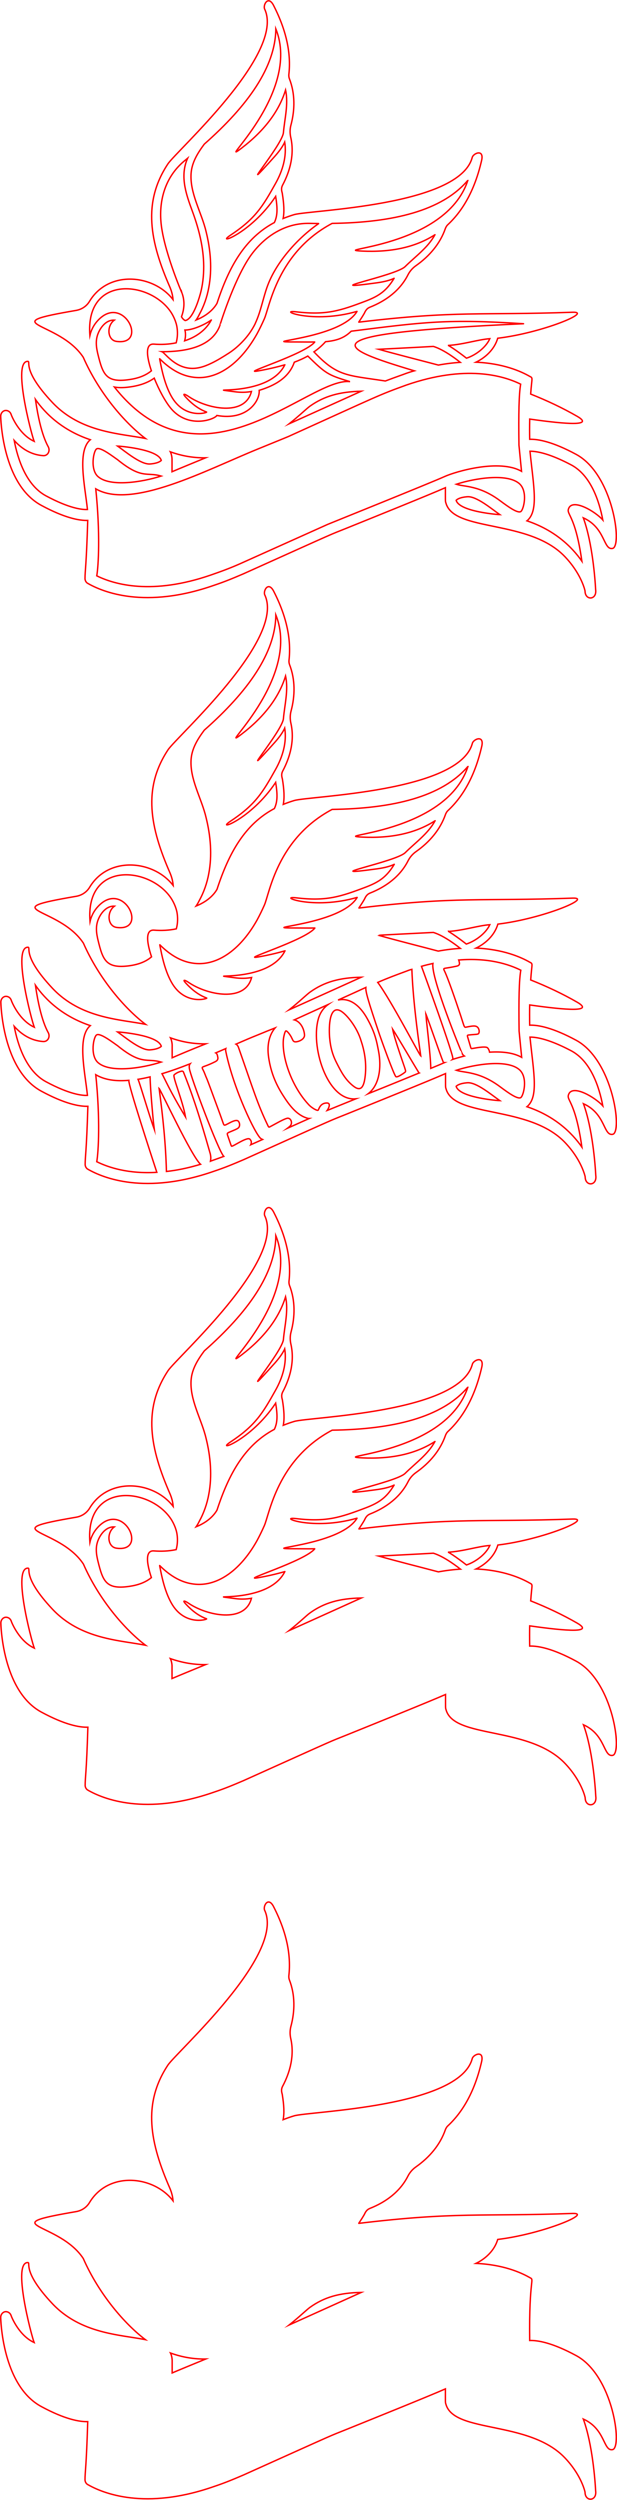 <?xml version="1.0" encoding="utf-8"?>
<!-- Generator: Adobe Illustrator 26.0.3, SVG Export Plug-In . SVG Version: 6.00 Build 0)  -->
<svg version="1.1" id="Слой_1" xmlns="http://www.w3.org/2000/svg" xmlns:xlink="http://www.w3.org/1999/xlink" x="0px" y="0px"
	 viewBox="0 0 430.4 1741.4" style="enable-background:new 0 0 430.4 1741.4;" xml:space="preserve">
<style type="text/css">
	.st0{fill:none;stroke:#FF0000;stroke-miterlimit:10;}
</style>
<path class="st0" d="M401.9,1640.8c-16.3-8.8-26.5-10.7-32.4-10.5c-0.6-44.7,3.8-41.9-0.1-43.9c-6.1-3.5-18.6-9-37.4-9.8
	c4-1.9,12.3-7,15.2-16.7c0,0,0,0,0,0c31-3.7,66.9-18.6,52.1-18.1c-64.3,2.3-80.5-1.3-149,6.9c-0.2,0,1.1-1.5,3.8-6.1
	c0.5-0.9,1.2-3.2,3.9-4.3c11.4-4.5,21.1-11.8,26.5-22.4c1.3-2.6,3.2-4.8,5.6-6.5c9.4-6.6,16.9-15.3,20.6-26c0.4-1,1-2,1.8-2.7
	c10.7-10,18.7-24.4,23.3-44c2.4-9-5.6-5.8-6.4-2.7c-9.1,34-113.4,36.6-124.2,39.8c-2.7,0.8-5.2,1.7-7.7,2.7
	c0.9-4.6,0.6-10.1-0.6-17.6c-0.2-1-1.1-3.1,0.2-5.6c5.6-10.5,8.3-22.1,5.7-33.4c-0.6-2.7-0.6-5.6,0.1-8.3c2.9-10.8,3-22-1-32.4
	c-0.4-1-0.5-2.1-0.4-3.1c1.6-14.2-1.5-30-10.4-47.5c-3.9-8.2-7.8-0.8-6.5,2c14.6,31.1-61.5,98.8-67.5,107.9
	c-17.8,26.9-12.5,54.1,1.5,86c1.2,2.9,1.9,5.7,2.1,8.5c-13.5-17.6-44.9-20.8-58.2,1.1c-2,3.4-5.4,5.7-9.3,6.4
	c-59,10.1-12,7,4.9,32.7c0,0,0,0,0,0c10.9,24.8,28.9,45.6,43.3,56.5c-17.9-3.5-45.1-4.1-64.9-25.1c-21.7-23.1-14.6-28.6-17.2-28.6
	c-10.7,0.1,2.3,49.7,4.5,55.7c-10.3-4.7-15.5-17.2-16-18.6l-0.1-0.3c-0.7-1.9-2.6-2.9-4.4-2.5c-1.7,0.5-2.8,2.1-2.8,3.9
	c0,0.5,0.8,47.3,28.3,62.1c16.3,8.8,26.5,10.7,32.4,10.5c-1,32.6-1.9,34.6-1.9,40.7c0.1,1.3,0.8,2.6,2,3.2c10.5,6,39.9,18.1,88,1.3
	c7.5-2.5,13-4.8,20.5-8c70.5-31.7,58.1-26.2,72-31.8c19.3-7.8,57.8-23.3,68.9-28.2c0,9.2-0.1,9.3,0.3,10.5
	c5.5,20.7,58.1,11.1,83.2,37.7c10.7,11.3,13.5,21.9,13.9,23.7c0,6.9,8.4,6.5,7.4-0.9c-0.4-7.6-2.3-32.7-8.6-50
	c15.7,7.1,13.8,22.7,20.5,21.3C434.2,1704.5,427.6,1654.6,401.9,1640.8z M120.1,1644c-0.1-1.9-0.5-3.6-1.2-5
	c8.5,3.1,16.7,4.3,24.6,4.2c-10.2,4.2-19,7.8-23.4,9.7L120.1,1644z M201.7,1619.5c7.3-5.8,12.3-10.7,14.4-12.2
	c10-7.2,20.7-10.2,35.9-10.5C242.2,1601.2,227.5,1607.9,201.7,1619.5z"/>
<path class="st0" d="M401.9,1157.1c-16.3-8.8-26.5-10.7-32.4-10.5c-0.1-5.3-0.1-10,0-14.1c26.6,3.8,44.7,4.9,33.3-1.8
	c-10.4-6-21.3-11.1-32.6-15.6c0.8-11.9,1.8-11.1-0.7-12.4c-6.1-3.5-18.6-9-37.4-9.8c4-1.9,12.3-7,15.2-16.7c0,0,0,0,0,0
	c31-3.7,66.9-18.6,52.1-18.1c-64.3,2.3-80.5-1.3-149,6.9c-0.2,0,1.1-1.5,3.8-6.1c0.5-0.9,1.2-3.2,3.9-4.3
	c11.4-4.5,21.1-11.8,26.5-22.4c1.3-2.6,3.2-4.8,5.6-6.5c9.4-6.6,16.9-15.3,20.6-26c0.4-1,1-2,1.8-2.7c10.7-10,18.7-24.4,23.3-44
	c2.4-9-5.6-5.8-6.4-2.7c-9.1,34-113.4,36.6-124.2,39.8c-2.7,0.8-5.2,1.7-7.7,2.7c0.9-4.6,0.6-10.1-0.6-17.6c-0.2-1-1.1-3.1,0.2-5.6
	c5.6-10.5,8.3-22.1,5.7-33.4c-0.6-2.7-0.6-5.6,0.1-8.3c2.9-10.8,3-22-1-32.4c-0.4-1-0.5-2.1-0.4-3.1c1.6-14.2-1.5-30-10.4-47.5
	c-3.9-8.2-7.8-0.8-6.5,2c14.6,31.1-61.5,98.8-67.5,107.9c-17.8,26.9-12.5,54.1,1.5,86c1.2,2.9,1.9,5.7,2.1,8.5
	c-13.5-17.6-44.9-20.8-58.2,1.1c-2,3.4-5.4,5.7-9.3,6.4c-59,10.1-12,7,4.9,32.7c0,0,0,0,0,0c10.9,24.8,28.9,45.6,43.3,56.5
	c-17.9-3.5-45.1-4.1-64.9-25.1c-21.7-23.1-14.6-28.6-17.2-28.6c-10.7,0.1,2.3,49.7,4.5,55.7c-10.3-4.7-15.5-17.2-16-18.6l-0.1-0.3
	c-0.7-1.9-2.6-2.9-4.4-2.5c-1.7,0.5-2.8,2.1-2.8,3.9c0,0.5,0.8,47.3,28.3,62.1c16.3,8.8,26.5,10.7,32.4,10.5
	c-1,32.6-1.9,34.6-1.9,40.7c0.1,1.3,0.8,2.6,2,3.2c10.5,6,39.9,18.1,88,1.3c7.5-2.5,13-4.8,20.5-8c70.5-31.7,58.1-26.2,72-31.8
	c19.3-7.8,57.8-23.3,68.9-28.2c0,9.2-0.1,9.3,0.3,10.5c5.5,20.7,58.1,11.1,83.2,37.7c10.7,11.3,13.5,21.9,13.9,23.7
	c0,6.9,8.4,6.5,7.4-0.9c-0.4-7.6-2.3-32.7-8.6-49.9c15.7,7.1,13.8,22.7,20.5,21.3C434.2,1220.8,427.6,1170.9,401.9,1157.1z
	 M325.4,1090.1C325.4,1090.1,325.4,1090.1,325.4,1090.1c-1-0.8-2-1.5-3-2.3c-3-2.2-6.1-4.5-9.5-6.5c0,0,0-0.1,0-0.1
	c10.6-0.7,20.2-4,28.8-4.7c0,0,0,0,0,0C338.9,1082.8,331.6,1088,325.4,1090.1z M321.2,1093c-4.8,0.3-9.9,0.9-15.4,1.9
	c-14.4-3.8-28.5-7.3-41.6-11c0,0,28-1.4,38.1-2c0,0,0,0,0,0C308.2,1083.7,315.4,1088.5,321.2,1093z M231.7,996.2
	c42.6-0.6,76.5-8.8,94.5-29.8c0,0,0.1,0,0.1,0c-15.7,47.2-98.8,47.8-73.6,49.1c19.5,0.9,36.7-2.4,50.7-11.4c0,0,0.1,0,0,0
	c-4.8,8.9-13.5,15-20.8,22.2c-6.5,6.5-64.4,17.4-19.7,11.3c10.1-1.4,12.4-3.6,12-3.1c-5.3,8.7-10.5,12.3-20,15.9
	c-17.5,6.6-27.2,9.9-48.3,7.4c-13.6-1.6,11.4,8.7,42.4-0.3c0,0,0.1,0,0,0.1c-12,19.8-74.5,21.2-41.5,21.2c4.5,0,8.5,0.1,12,0
	c0,0,0.1,0,0,0.1c-7,8.6-52.8,22.4-39.6,20.1c6.3-1.1,12.6-2.5,18.8-4.3c0,0,0.1,0,0,0c-11.7,23.7-62.1,15.1-34.8,18.8
	c3.9,0.5,7.7,0.5,11.5-0.2c0,0,0,0,0,0c-4.5,17.7-31.2,12.1-43.8,3.5c-2.8-1.9-4.7-2.4-2,0.5c3.8,4.1,8.5,8.1,14.5,10.3
	c0.9,0.4-15.5,5.5-24.7-11.2c-3.3-6-5.3-12.8-6.8-19.7c-0.1-0.6-1.4-6.6-1.2-6.2c7.4,7.4,14.9,11.5,22.4,12.7
	c7.7,1.3,15.3-0.4,22.4-4.6c8.7-5.1,16.6-13.9,23-25.3c1.8-3.3,3.5-6.8,5.1-10.4C188,1054.9,193.2,1016.6,231.7,996.2
	C231.7,996.2,231.7,996.2,231.7,996.2z M133.3,961.3c0.6-7.7,4.6-14.1,9.2-20.3c30.4-26.8,49.7-53.8,49.9-80.3
	c18.2,45.1-43.5,98.1-23.9,83.1c15.2-11.6,25.9-25,30.7-40.5c2.1,9.7-0.6,19.7-1.5,29.7c-0.8,8.9-35.6,49.4-6.1,16.6
	c2.5-2.8,5.5-6.6,7-10c1.6,9.9-1.5,20.1-6.4,28.8c-8.9,15.9-14,24.5-31.4,36c-11.1,7.4,14-0.8,31.5-27c1.3,8.2,1.4,13.3-0.9,18.2
	c-20.5,10.9-31.6,30.6-40,56.2c0,0-2.7,5.5-10.2,9.6c-1.4,0.8-2.9,1.5-4.4,2.1c0.8-1.2,1.6-2.5,2.2-3.8c3.2-5.8,5.4-12.1,6.6-18.6
	c2.5-13,1.3-26.6-1.9-39.4C140.6,988.6,132.3,975.2,133.3,961.3z M68.4,1087.8c-1.3-5.3-2-10.2,0.2-15.3c2-4.7,6-9.2,11.1-8.9
	c-5.5,4.1-4.8,13.9,1.5,14.8c22.7,3.2,4.8-33.8-13-14.5c-2.7,2.9-4.6,6.5-5.5,10.4c-3.4-42.8,42.6-38.3,56.9-15.7
	c1.7,2.8,3,5.8,3.7,9c0.7,3.7,0.7,7.7-0.4,11.8c-5.2,1.1-10.6,1.3-15.6,0.9c-3.9-0.3-4.9,3.3-4.2,8.6c0.4,2.9,1.3,6.4,2.5,10
	c-4.4,3.6-9.8,5.3-15.4,6.1C74,1107.4,71.8,1101.4,68.4,1087.8z M252,1113.1c-9.8,4.4-24.5,11.1-50.3,22.7
	c7.3-5.8,12.3-10.7,14.4-12.2C226.1,1116.4,236.8,1113.4,252,1113.1z M143.4,1159.5c-10.2,4.2-19,7.8-23.4,9.7l0-8.9
	c-0.1-1.9-0.5-3.6-1.2-5C127.3,1158.3,135.6,1159.6,143.4,1159.5z"/>
<path class="st0" d="M401.9,724.6c-16.3-8.8-26.5-10.7-32.4-10.5c-0.1-5.3-0.1-10,0-14.1c26.6,3.8,44.7,4.9,33.3-1.8
	c-10.4-6-21.3-11.1-32.6-15.6c0.8-11.9,1.8-11.1-0.7-12.4c-6.1-3.5-18.6-9-37.4-9.8c4-1.9,12.3-7,15.2-16.7c0,0,0,0,0,0
	c31-3.7,66.9-18.6,52.1-18.1c-64.3,2.3-80.5-1.3-149,6.9c-0.2,0,1.1-1.5,3.8-6.1c0.5-0.9,1.2-3.2,3.9-4.3
	c11.4-4.5,21.1-11.8,26.5-22.4c1.3-2.6,3.2-4.8,5.6-6.5c9.4-6.6,16.9-15.3,20.6-26c0.4-1,1-2,1.8-2.7c10.7-10,18.7-24.4,23.3-44
	c2.4-9-5.6-5.8-6.4-2.7c-9.1,34-113.4,36.6-124.2,39.8c-2.7,0.8-5.2,1.7-7.7,2.7c0.9-4.6,0.6-10.1-0.6-17.6c-0.2-1-1.1-3.1,0.2-5.6
	c5.6-10.5,8.3-22.1,5.7-33.4c-0.6-2.7-0.6-5.6,0.1-8.3c2.9-10.8,3-22-1-32.4c-0.4-1-0.5-2.1-0.4-3.1c1.6-14.2-1.5-30-10.4-47.5
	c-3.9-8.2-7.8-0.8-6.5,2c14.6,31.1-61.5,98.8-67.5,107.9c-17.8,26.9-12.5,54.1,1.5,86c1.2,2.9,1.9,5.7,2.1,8.5
	c-13.5-17.6-44.9-20.8-58.2,1.1c-2,3.4-5.4,5.7-9.3,6.4c-59,10.1-12,7,4.9,32.7c0,0,0,0,0,0c10.9,24.8,28.9,45.6,43.3,56.5
	c-17.9-3.5-45.1-4.1-64.9-25.1c-21.7-23.1-14.6-28.6-17.2-28.6c-10.7,0.1,2.3,49.7,4.5,55.7c-10.3-4.7-15.5-17.2-16-18.6l-0.1-0.3
	c-0.7-1.9-2.6-2.9-4.4-2.5c-1.7,0.5-2.8,2.1-2.8,3.9c0,0.5,0.8,47.3,28.3,62.1c16.3,8.8,26.5,10.7,32.4,10.5
	c-1,32.6-1.9,34.6-1.9,40.7c0.1,1.3,0.8,2.6,2,3.2c10.5,6,39.9,18.1,88,1.3c7.5-2.5,13-4.8,20.5-8c70.5-31.7,58.1-26.2,72-31.8
	c19.3-7.8,57.8-23.3,68.9-28.2c0,9.2-0.1,9.3,0.3,10.5c5.5,20.7,58.1,11.1,83.2,37.7c10.7,11.3,13.5,21.9,13.9,23.7
	c0,6.9,8.4,6.5,7.4-0.9c-0.4-7.6-2.3-32.7-8.6-50c15.7,7.1,13.8,22.7,20.5,21.3C434.2,788.4,427.6,738.5,401.9,724.6z M363.3,675.8
	c-1.2,6.8-1.5,20.4-1.2,42.4l1.8,18.3c-6-3.4-14.1-4.1-22.4-3.6c-0.2-1.4-1.1-3.2-2.1-3.4c-3.2-0.7-10.4,1.1-10.6,0.9
	c-0.3-0.1-0.4-0.7-2.5-7.8c-0.4-1.3-0.5-1.6,1-1.7c4.6-0.5,6.2-0.2,6.7-1.2c0.6-1.3,0.1-3.3-0.9-4.2c-1.3-1.2-3.2-1-8.1,0
	c-1.4,0.4-1.3-1.3-4.6-10.9c-1.9-5.7-8-23.8-10.7-29c-0.5-1.6,0.1-0.7,8.8-2.6c1.9-0.4,2.3-1.3,1.8-3.1c-0.1-0.7-0.2-1-0.3-1.2
	C340.8,667,355,671.7,363.3,675.8z M237.3,704c4.1,2,11.8,11.4,14.6,21.1c2.8,8.2,3.9,17,2.7,25.6c-0.9,6.4-2.9,9.9-8,5.9
	c-5.7-4.4-8.6-10-11.6-15.9c-3.2-6.2-4.5-11.4-5.1-18.3C229.3,714.3,230,700.4,237.3,704z M264.1,732.4c-1.5-7.9-2.6-13.3-8-23
	c-4.8-8.6-11.8-14.7-20.3-12.8c8.3-3.7,14.4-6.5,19.4-8.8c-0.2,2.8,1.1,7.9,9.6,33c0.7,2.1,10.1,28.4,11.4,29.2c1,0.6,4.9-2,6.4-3.2
	c0.6-0.6,0.3-1-0.4-3.4c0-0.1-7.2-20.3-8.3-26.5c2.9,4.4,14.8,24.7,18.1,30c0.1,0.2,0.2,0.4,0.4,0.5c-10.5,4.3-23.7,9.7-35.5,14.4
	C264.9,755.6,266.1,743,264.1,732.4z M287.3,675.2c0.7,19,3.5,41.5,6.2,60.3c-1-0.8-20.9-39-30-51.2c7.2-3.1,11.8-4.8,20.2-7.9
	C284.9,675.9,286.1,675.5,287.3,675.2z M296.9,705.9c1.9,4.5,9.9,28,12.1,33.4c0.2,0.6,0.5,0.9,1,0.9c-1.6,0.7-4.9,2.1-9.5,4
	C300.5,736.2,296.9,706,296.9,705.9z M294,673.1c2.7-0.8,5.4-1.4,8-2c-1.8,9.3,20.2,62.6,20.3,62.6c0.3,0.7,0.9,1.4,1.6,1.9
	c-3.1,0.8-5.9,1.6-8.3,2.4c0.2-0.2,0.3-0.3,0.3-0.5C316.6,735.4,296.1,678.7,294,673.1z M312.9,648.8c10.6-0.7,20.2-4,28.8-4.7
	c0,0,0,0,0,0c-2.9,6.2-10.1,11.4-16.4,13.5c0,0,0,0,0,0c-1-0.8-2-1.5-3-2.3C319.5,653.2,316.3,650.9,312.9,648.8
	C312.9,648.9,312.9,648.8,312.9,648.8z M302.3,649.5C302.3,649.5,302.3,649.5,302.3,649.5c5.9,1.8,13.1,6.6,18.8,11.1
	c-4.8,0.3-9.9,0.9-15.4,1.9c-14.4-3.8-28.5-7.3-41.6-11C264.2,651.4,292.1,650,302.3,649.5z M252,680.7
	c-9.8,4.4-24.5,11.1-50.3,22.7c7.3-5.8,12.3-10.7,14.4-12.2C226.1,684,236.8,681,252,680.7z M187.4,736.6
	c1.5,10.1,4.8,18.2,9.9,26.2c4.2,6.6,9.3,13.7,16.8,16c0.5,0.2,1.1,0.3,1.6,0.3l-15.2,6.8c0.4-0.3,0.9-0.7,1.6-1.3
	c2.4-2,0.9-5.9-1.5-5.7c-1.3,0.1-5.3,2.2-6.4,2.8c-6.5,3.5-6.2,3.4-6.5,3.4c-0.2,0-0.5-0.3-0.8-1c-7.3-15.2-9.8-23.9-20.6-54.7
	c-0.4-1-1-1.7-1.7-2.1c5.3-2.3,10.4-4.5,15.2-6.4c5.1-2.1,9-3.7,12.1-4.9C188.1,720.5,186,727.4,187.4,736.6z M174.3,793.5
	c-1.8-1.9-11.9,5.3-12.7,4.9c-0.3,0-0.5-0.9-2.8-7.5c-0.4-1.3-0.5-1.5,1-2.2c4.8-2,5-2.1,6-2.7c2.1-1.2,1.4-4.5,0.1-5.3
	c-2.4-1.3-8.5,3.5-9.4,3c-0.7-0.4-0.4-0.5-4.1-10.5c-10.5-28.6-7.2-19.2-9.4-24.9c-2.7-7.2-4.2-3.1,7-8.7c1.9-0.9,2.3-2,1.8-3.8
	c-0.2-1.2-0.6-2-1.3-2.4c2.3-1,4.7-2,7-3c-0.2,0.7-0.1,1.5,0.1,2.4c5.4,25.9,20.7,57.8,24.4,60.3c0.4,0.3,0.8,0.4,1.2,0.6l-8.3,3.7
	c0.1-0.2,0.2-0.4,0.2-0.5C175.5,795.5,175.4,794.7,174.3,793.5z M120.1,736.8l0-8.9c-0.1-1.9-0.5-3.6-1.2-5
	c8.5,3.1,16.7,4.3,24.6,4.2C133.2,731.2,124.4,734.9,120.1,736.8z M231.7,563.8C231.7,563.8,231.7,563.8,231.7,563.8
	c42.6-0.6,76.5-8.8,94.6-29.8c0,0,0.1,0,0.1,0c-15.7,47.2-98.8,47.8-73.6,49.1c19.5,0.9,36.7-2.4,50.7-11.4c0,0,0.1,0,0,0
	c-4.8,8.9-13.5,15-20.8,22.2c-6.5,6.5-64.4,17.4-19.7,11.3c10.1-1.4,12.4-3.6,12-3.1c-5.3,8.7-10.5,12.3-20,15.9
	c-17.5,6.6-27.2,9.9-48.3,7.4c-13.6-1.6,11.4,8.7,42.4-0.3c0,0,0.1,0,0,0.1c-12,19.8-74.5,21.2-41.5,21.2c4.5,0,8.5,0.1,12,0
	c0,0,0.1,0,0,0.1c-7,8.6-52.8,22.4-39.6,20.1c6.3-1.1,12.6-2.5,18.8-4.3c0,0,0.1,0,0,0c-11.7,23.7-62.1,15.1-34.8,18.8
	c3.9,0.5,7.7,0.5,11.5-0.2c0,0,0,0,0,0c-4.5,17.7-31.2,12.1-43.8,3.5c-2.8-1.9-4.7-2.4-2,0.5c3.8,4.1,8.5,8.1,14.5,10.3
	c0.9,0.4-15.5,5.5-24.7-11.2c-3.3-6-5.3-12.8-6.8-19.7c-0.1-0.6-1.4-6.6-1.2-6.2c7.4,7.4,14.9,11.5,22.4,12.7
	c7.7,1.3,15.3-0.4,22.4-4.6c8.7-5.1,16.6-13.9,23-25.3c1.8-3.3,3.5-6.8,5.1-10.4C188,622.5,193.2,584.2,231.7,563.8z M111,758.2
	c1,0.9,22.7,47.4,28.9,52.8c-8.6,2.6-16.5,4.2-23.8,5C115.6,796.5,113.6,777.6,111,758.2z M107.5,786.3c-3.5-9.6-9.7-31-11.2-34.5
	c2.7-0.4,5.5-1,8.4-1.7C104.8,759.1,107.3,784.9,107.5,786.3z M133.3,528.9c0.6-7.7,4.6-14.1,9.2-20.3
	c30.4-26.8,49.7-53.8,49.9-80.3c18.2,45.1-43.5,98.1-23.9,83.1c15.2-11.6,25.9-25,30.7-40.5c2.1,9.7-0.6,19.7-1.5,29.7
	c-0.8,8.9-35.6,49.4-6.1,16.6c2.5-2.8,5.5-6.6,7-10c1.6,9.9-1.5,20.1-6.4,28.8c-8.9,15.9-14,24.5-31.4,36c-11.1,7.4,14-0.8,31.5-27
	c1.3,8.2,1.4,13.3-0.9,18.2c-20.5,10.9-31.6,30.6-40,56.2c0,0-2.7,5.5-10.2,9.6c-1.4,0.8-2.9,1.5-4.4,2.1c0.8-1.2,1.6-2.5,2.2-3.8
	c3.2-5.8,5.4-12.1,6.6-18.6c2.5-13,1.3-26.6-1.9-39.4C140.6,556.1,132.3,542.8,133.3,528.9z M90.4,672.7
	c-16.3,2.2-18.6-3.8-21.9-17.3c-1.3-5.3-2-10.2,0.2-15.3c2-4.7,6-9.2,11.1-8.9c-5.5,4.1-4.8,13.9,1.5,14.8
	c22.7,3.2,4.8-33.8-13-14.5c-2.7,2.9-4.6,6.5-5.5,10.4c-3.4-42.8,42.6-38.3,56.9-15.7c1.7,2.8,3,5.8,3.7,9c0.7,3.7,0.7,7.7-0.4,11.8
	c-5.2,1.1-10.6,1.3-15.6,0.9c-3.9-0.3-4.9,3.3-4.2,8.6c0.4,2.9,1.3,6.4,2.5,10C101.4,670.2,96,671.9,90.4,672.7z M112.5,728.8
	c-0.4,0.5-2.4,2.1-7.9,2.5c-6.4,0.4-16.8-8.4-22.6-12.5C82.1,718.8,110.2,720.7,112.5,728.8z M61,763c-3.6,0.2-12.5-0.7-28.9-9.5
	c-13.8-7.4-19.7-25.5-22.2-38.6c4.7,5.2,11.4,10.1,20.5,10.6c3.1,0,4.7-3.4,3.3-6.1c-4.6-8.3-7.3-21.6-9-33.1
	c7,10,18.9,21.6,38.3,28.1C53.6,722.3,59.3,746.7,61,763z M67.5,720.8c2.7-1.3,11.3,5.4,14.5,7.6c17.1,13.9,20.4,8.4,30.4,11.4
	c-13,4.2-35.5,7.8-44,0.4C62.7,735.2,65.2,722,67.5,720.8z M67.5,809.2c1.2-7.1,2.5-29.4-0.7-60.6c6.3,3.7,14.2,4.7,23.1,3.9
	c0,0,0,0,0,0.1c-0.8,2,15.8,52.8,19.5,64C89.5,817.8,75.6,813.2,67.5,809.2z M147.2,808.7c-0.2,0.1-0.3,0.1-0.5,0.2
	c0-0.1,0.1-0.2,0.1-0.3c0.4-1.5,0.3-3.3-0.2-5.2c-8.8-30.9-13.6-44-18.6-56.6c-0.2-0.5-0.6-0.7-1.1-0.7c-1.7,0.3-3.9,1.2-5.4,2.6
	c-1.4,0.8,5.9,17.8,7.9,29.3c-11.3-18.8-14.6-26.9-16.4-30.1c6.4-1.9,13-4.3,19.6-6.9c-0.6,0.8-0.7,1.8-0.5,3.3
	c0.8,5.5,20.1,57.1,24,61.2C153.3,806.5,150.5,807.5,147.2,808.7z M228.5,773.4l-0.3,0.1c1.8-2.6,2.3-5.3-0.3-5.2
	c-5,0.1-5.5,5-6.1,5.1c-0.7,0.3-4.4-1.6-6.7-4.2c-11.4-12.3-18.2-31.6-17.5-44.2c0.1-2.4,1.1-6.6,1.8-6.9c0.7-0.3,2.7,2.4,3.1,3.1
	c2.1,3.2,1.5,5,4.7,4.4c2.4-0.5,5.5-2.2,5.2-4.9c-0.4-4.7-3.1-9.2-7.1-10.3c9.2-4.2,17-7.7,23.6-10.7c-3,2.2-5.2,5.2-6.5,8.9
	c-6.4,19.7,5.9,58.7,25.8,56.8C236.9,770,228.7,773.3,228.5,773.4z M318.2,756.7c0.4-0.5,2.4-2.1,7.9-2.5
	c6.3-0.4,16.6,8.3,22.6,12.5C348.6,766.7,320.5,764.8,318.2,756.7z M363.2,764.6c-2.4,1.2-9.2-3.8-14.2-7.5
	c-14.7-11-25.2-9.7-30.7-11.6c13-4.2,35.5-7.8,44-0.4C368.5,750.5,365.2,763.5,363.2,764.6z M396.9,761.8c-2.5,4.9,4.2,3.3,9,37.2
	c-7-10-18.9-21.6-38.3-28.1c8.3-6.9,4.6-23.8,2.1-48.5c9,0,20.7,5.3,28.7,9.5c13.8,7.3,19.6,25.3,22.1,38.4
	C415.4,764.6,400.2,755.5,396.9,761.8z"/>
<path class="st0" d="M401.9,316.5c-16.3-8.8-26.5-10.7-32.4-10.5c-0.1-4.8-0.1-9.1,0-12.9c0,0,0,0,0,0c0-0.4,0-0.8,0-1.2
	c0,0,0,0,0,0c26.6,3.8,44.7,4.9,33.3-1.8c-10.4-6-21.3-11.1-32.6-15.6c0,0,0,0,0,0c0-0.1,0-0.2,0-0.3l0,0
	c0.8-11.5,1.8-10.8-0.8-12.1c-6.1-3.5-18.6-9-37.4-9.8c4-1.9,12.3-7,15.2-16.7c0,0,0,0,0,0c31-3.7,66.9-18.6,52.1-18.1
	c-64.3,2.3-80.5-1.3-149,6.9c-0.2,0,1.1-1.5,3.8-6.1c0.5-0.9,1.2-3.2,3.9-4.3c11.4-4.5,21.1-11.8,26.5-22.4c1.3-2.6,3.2-4.8,5.6-6.5
	c9.4-6.6,16.9-15.3,20.6-26c0.4-1,1-2,1.8-2.7c10.7-10,18.7-24.4,23.3-44c2.4-9-5.6-5.8-6.4-2.7c-9.1,34-113.4,36.6-124.2,39.8
	c-2.7,0.8-5.2,1.7-7.7,2.7c0.9-4.6,0.6-10.1-0.6-17.6c-0.2-1-1.1-3.1,0.2-5.6c5.6-10.5,8.3-22.1,5.7-33.4c-0.6-2.7-0.6-5.6,0.1-8.3
	c2.9-10.8,3-22-1-32.4c-0.4-1-0.5-2.1-0.4-3.1c1.6-14.2-1.5-30-10.4-47.5c-3.9-8.2-7.8-0.8-6.5,2c14.6,31.1-61.5,98.8-67.5,107.9
	c-17.8,26.9-12.5,54.1,1.5,86c1.2,2.9,1.9,5.7,2.1,8.5c-13.5-17.6-44.9-20.8-58.2,1.1c-2,3.4-5.4,5.7-9.3,6.4
	c-59,10.1-12,7,4.9,32.7c0,0,0,0,0,0c10.9,24.8,28.9,45.6,43.3,56.5c-17.9-3.5-45.1-4.1-64.9-25.1c-21.7-23.1-14.6-28.6-17.2-28.6
	c-10.7,0.1,2.3,49.7,4.5,55.7c-10.3-4.7-15.5-17.2-16-18.6l-0.1-0.3c-0.7-1.9-2.6-2.9-4.4-2.5c-1.7,0.5-2.8,2.1-2.8,3.9
	c0,0.5,0.8,47.3,28.3,62.1c16.3,8.8,26.5,10.7,32.4,10.5c-1,32.6-1.9,34.6-1.9,40.7c0.1,1.3,0.8,2.6,2,3.2c10.5,6,39.9,18.1,88,1.3
	c7.5-2.5,13-4.8,20.5-8c70.5-31.7,58.1-26.2,72-31.8c19.3-7.8,57.8-23.3,68.9-28.2c0,9.2-0.1,9.3,0.3,10.5
	c5.5,20.7,58.1,11.1,83.2,37.7c10.7,11.3,13.5,21.9,13.9,23.7c0,6.9,8.4,6.5,7.4-0.9c-0.4-7.6-2.3-32.7-8.6-50
	c15.7,7.1,13.8,22.7,20.5,21.3C434.2,380.2,427.6,330.3,401.9,316.5z M305.8,254.3c-14.4-3.8-28.5-7.3-41.6-11c0,0,28-1.4,38.1-2
	c0,0,0,0,0,0c5.9,1.8,13.1,6.6,18.8,11.1C316.4,252.7,311.2,253.3,305.8,254.3z M325.4,249.5C325.4,249.5,325.4,249.5,325.4,249.5
	c-1-0.8-2-1.5-3-2.3c-3-2.2-6.1-4.5-9.5-6.5c0,0,0-0.1,0-0.1c10.6-0.7,20.2-4,28.8-4.7c0,0,0,0,0,0
	C338.9,242.2,331.6,247.5,325.4,249.5z M365.2,225.5C365.3,225.5,365.3,225.5,365.2,225.5c-152.9,6.9-131.2,16.3-76.2,32.8
	c-2.5,0.7-5,1.5-7.6,2.5c-5.1,1.8-8.9,3.2-12.6,4.6c-0.2,0-0.4-0.1-0.6-0.1c-26-4-32.8-2.9-49.2-20.2c2.9-2,5.6-4.3,8.1-7.1
	c0,0,0,0,0,0c7.8-0.7,13.1-2.6,17.9-7.3c0,0,0,0,0,0C296.6,224.2,312.2,222.1,365.2,225.5z M231.7,155.6
	c42.6-0.6,76.5-8.8,94.5-29.8c0,0,0.1,0,0.1,0c-15.7,47.2-98.8,47.8-73.6,49.1c19.5,0.9,36.7-2.4,50.7-11.4c0,0,0.1,0,0,0
	c-4.8,8.9-13.5,15-20.8,22.2c-6.5,6.5-64.4,17.4-19.7,11.3c10.1-1.4,12.4-3.6,12-3.1c-5.3,8.7-10.5,12.3-20,15.9
	c-17.5,6.6-27.2,9.9-48.3,7.4c-13.6-1.6,11.4,8.7,42.4-0.3c0,0,0.1,0,0,0.1c-12,19.8-74.5,21.2-41.5,21.2c4.5,0,8.5,0.1,12,0
	c0,0,0.1,0,0,0.1c-7,8.6-52.8,22.4-39.6,20.1c6.3-1.1,12.6-2.5,18.8-4.3c0,0,0.1,0,0,0c-11.7,23.7-62.1,15.1-34.8,18.8
	c3.9,0.5,7.7,0.5,11.5-0.2c0,0,0,0,0,0c-4.5,17.7-31.2,12.1-43.8,3.5c-2.8-1.9-4.7-2.4-2,0.5c3.8,4.1,8.5,8.1,14.5,10.3
	c0.9,0.4-15.5,5.5-24.7-11.2c-3.3-6-5.3-12.8-6.8-19.7c-0.1-0.6-1.4-6.6-1.2-6.2c7.4,7.4,14.9,11.5,22.4,12.7
	c7.7,1.3,15.3-0.4,22.4-4.6c8.7-5.1,16.6-13.9,23-25.3c1.8-3.3,3.5-6.8,5.1-10.4C188,214.4,193.2,176,231.7,155.6
	C231.7,155.6,231.7,155.6,231.7,155.6z M216.3,155.6c2,0,4,0.1,5.9,0.1c0,0,0.1,0,0,0.1c-14.3,9.9-29.6,26.6-35.8,43.9
	c-3,8.4-4.5,17.4-8.3,25.5c-0.1,0.2-0.1,0.3-0.2,0.5c-1,2-2.2,4-3.5,5.9c-3.9,5.6-9.3,10.8-14.5,14.2c-4.5,2.9-8.6,5.4-12.4,7.2
	c-2.7,1.3-5.2,2.3-7.7,2.9c-15.7,4-24.5-10.1-26.8-10.9c15.5,0,34.4-2.8,40.3-18c-0.1,0,9.4-30.7,20.5-47.4l0,0
	c0.5-0.8,1.1-1.6,1.6-2.3c5.1-6.9,11.4-12.6,18.6-16.4C200.7,157.3,208.2,155.4,216.3,155.6z M129,229.9c5.6,0,13.9-3.8,18.4-7
	c0,0,0.1,0,0,0c-3.9,7.3-10.9,12-18.6,14.5C129.5,234.9,129.6,232.3,129,229.9z M133.3,120.7c0.6-7.7,4.6-14.1,9.2-20.3
	c30.4-26.8,49.7-53.8,49.9-80.3c18.2,45.1-43.5,98.1-23.9,83.1c15.2-11.6,25.9-25,30.7-40.5c2.1,9.7-0.6,19.7-1.5,29.7
	c-0.8,8.9-35.6,49.4-6.1,16.6c2.5-2.8,5.5-6.6,7-10c1.6,9.9-1.5,20.1-6.4,28.8c-8.9,15.9-14,24.5-31.4,36c-11.1,7.4,14-0.8,31.5-27
	c1.3,8.2,1.4,13.3-0.9,18.2c-20.5,10.9-31.6,30.6-40,56.2c0,0-2.7,5.5-10.2,9.6c-1.4,0.8-2.9,1.5-4.4,2.1c0.8-1.2,1.6-2.5,2.2-3.8
	c3.2-5.8,5.4-12.1,6.6-18.6c2.5-13,1.3-26.6-1.9-39.4C140.6,148,132.3,134.6,133.3,120.7z M112.2,153.6
	c-1.1-16.2,4.1-31.6,16.9-41.9c0.6-0.5,1.2-1,1.8-1.5c-0.3,0.7-0.6,1.4-0.9,2.2c-4.1,11.7,0,23.4,4.1,34.5c4.6,12.4,7.9,25.3,8,38.6
	c0,6.8-0.7,13.5-2.6,20c-1.1,3.9-5.1,16.9-10.3,17.8c-1.1-0.6-2-1.5-2.6-2.7c1.9-5.1,2.4-10.5,0.5-16.1
	C127.1,204.6,113.5,173.2,112.2,153.6z M68.4,247.2c-1.3-5.3-2-10.2,0.2-15.3c2-4.7,6-9.2,11.1-8.9c-5.5,4.1-4.8,13.9,1.5,14.8
	c22.7,3.2,4.8-33.8-13-14.5c-2.7,2.9-4.6,6.5-5.5,10.4c-3.4-42.8,42.6-38.3,56.9-15.7c1.7,2.8,3,5.8,3.7,9c0.7,3.7,0.7,7.7-0.4,11.8
	c-5.2,1.1-10.6,1.3-15.6,0.9c-3.9-0.3-4.9,3.3-4.2,8.6c0.4,2.9,1.3,6.4,2.5,10c-4.4,3.6-9.8,5.3-15.4,6.1
	C74,266.8,71.8,260.8,68.4,247.2z M79.8,269.6c2.7,0.5,5.5,0.5,8.5,0.2c6.9-0.7,13.7-2.4,19.3-6.4c3.2,8.1,7.7,16.3,11.4,20.8
	c12,14.7,30.5,8.1,32.3,5.2c21,3.8,30.1-10.1,29.5-17.5c10.9-3.3,20.8-8.8,24.5-19.6c0,0,0,0,0,0c3.2-1.2,6.4-2.6,9.4-4.3
	c12.5,12.2,14,13.2,29,17.7c0,0,0,0.1,0,0.1C214.9,263.2,140.6,346.4,79.8,269.6z M252,272.5c-9.8,4.4-24.5,11.1-50.3,22.7
	c7.3-5.8,12.3-10.7,14.4-12.2C226.1,275.9,236.8,272.9,252,272.5z M143.4,318.9c-10.2,4.2-19,7.8-23.4,9.7l0-8.9
	c-0.1-1.9-0.5-3.6-1.2-5C127.3,317.8,135.6,319,143.4,318.9z M112.5,320.7c-0.4,0.5-2.4,2.1-7.9,2.5c-6.4,0.4-16.8-8.4-22.6-12.5
	C82.1,310.7,110.2,312.6,112.5,320.7z M61,354.9c-3.6,0.2-12.5-0.7-28.9-9.5c-13.8-7.4-19.7-25.5-22.2-38.6
	c4.7,5.2,11.4,10.1,20.5,10.6c3.1,0,4.7-3.4,3.3-6.1c-4.6-8.3-7.3-21.6-9-33.1c7,10,18.9,21.6,38.3,28.1
	C53.6,314.2,59.3,338.5,61,354.9z M67.5,312.6c2.7-1.3,11.3,5.4,14.5,7.6c17.1,13.9,20.4,8.4,30.4,11.4c-13,4.2-35.5,7.8-44,0.4
	C62.7,327.1,65.2,313.8,67.5,312.6z M310,332c-9,4.1-80.9,33-81.5,33.3l-61.3,27.5c-6.6,2.9-12.2,5-20,7.7
	c-41.1,14.2-67.3,6.7-79.7,0.6c1.2-7.1,2.5-29.4-0.7-60.6c25.1,14.6,76.4-12.8,113-27.7c17.6-7.2,21.7-8.8,22.4-9.2v0
	c62.6-28.3,61.4-28.2,81.3-35.4c41.1-14.2,67.3-6.7,79.7-0.6c-1.2,6.8-1.5,20.4-1.2,42.4l1.8,18.3C348.4,319.5,317.9,328.4,310,332z
	 M318.2,348.5c0.4-0.5,2.4-2.1,7.9-2.5c6.3-0.4,16.6,8.3,22.6,12.5C348.6,358.5,320.5,356.6,318.2,348.5z M363.2,356.4
	c-2.4,1.2-9.2-3.8-14.2-7.5c-14.7-11-25.2-9.7-30.7-11.6c13-4.2,35.5-7.8,44-0.4C368.5,342.4,365.2,355.4,363.2,356.4z M396.9,353.7
	c-2.5,4.9,4.2,3.3,9,37.2c-7-10-18.9-21.6-38.3-28.1c8.3-6.9,4.6-23.8,2.1-48.5c9,0,20.7,5.3,28.7,9.5c13.8,7.3,19.6,25.3,22.1,38.4
	C415.4,356.4,400.2,347.4,396.9,353.7z"/>
</svg>
